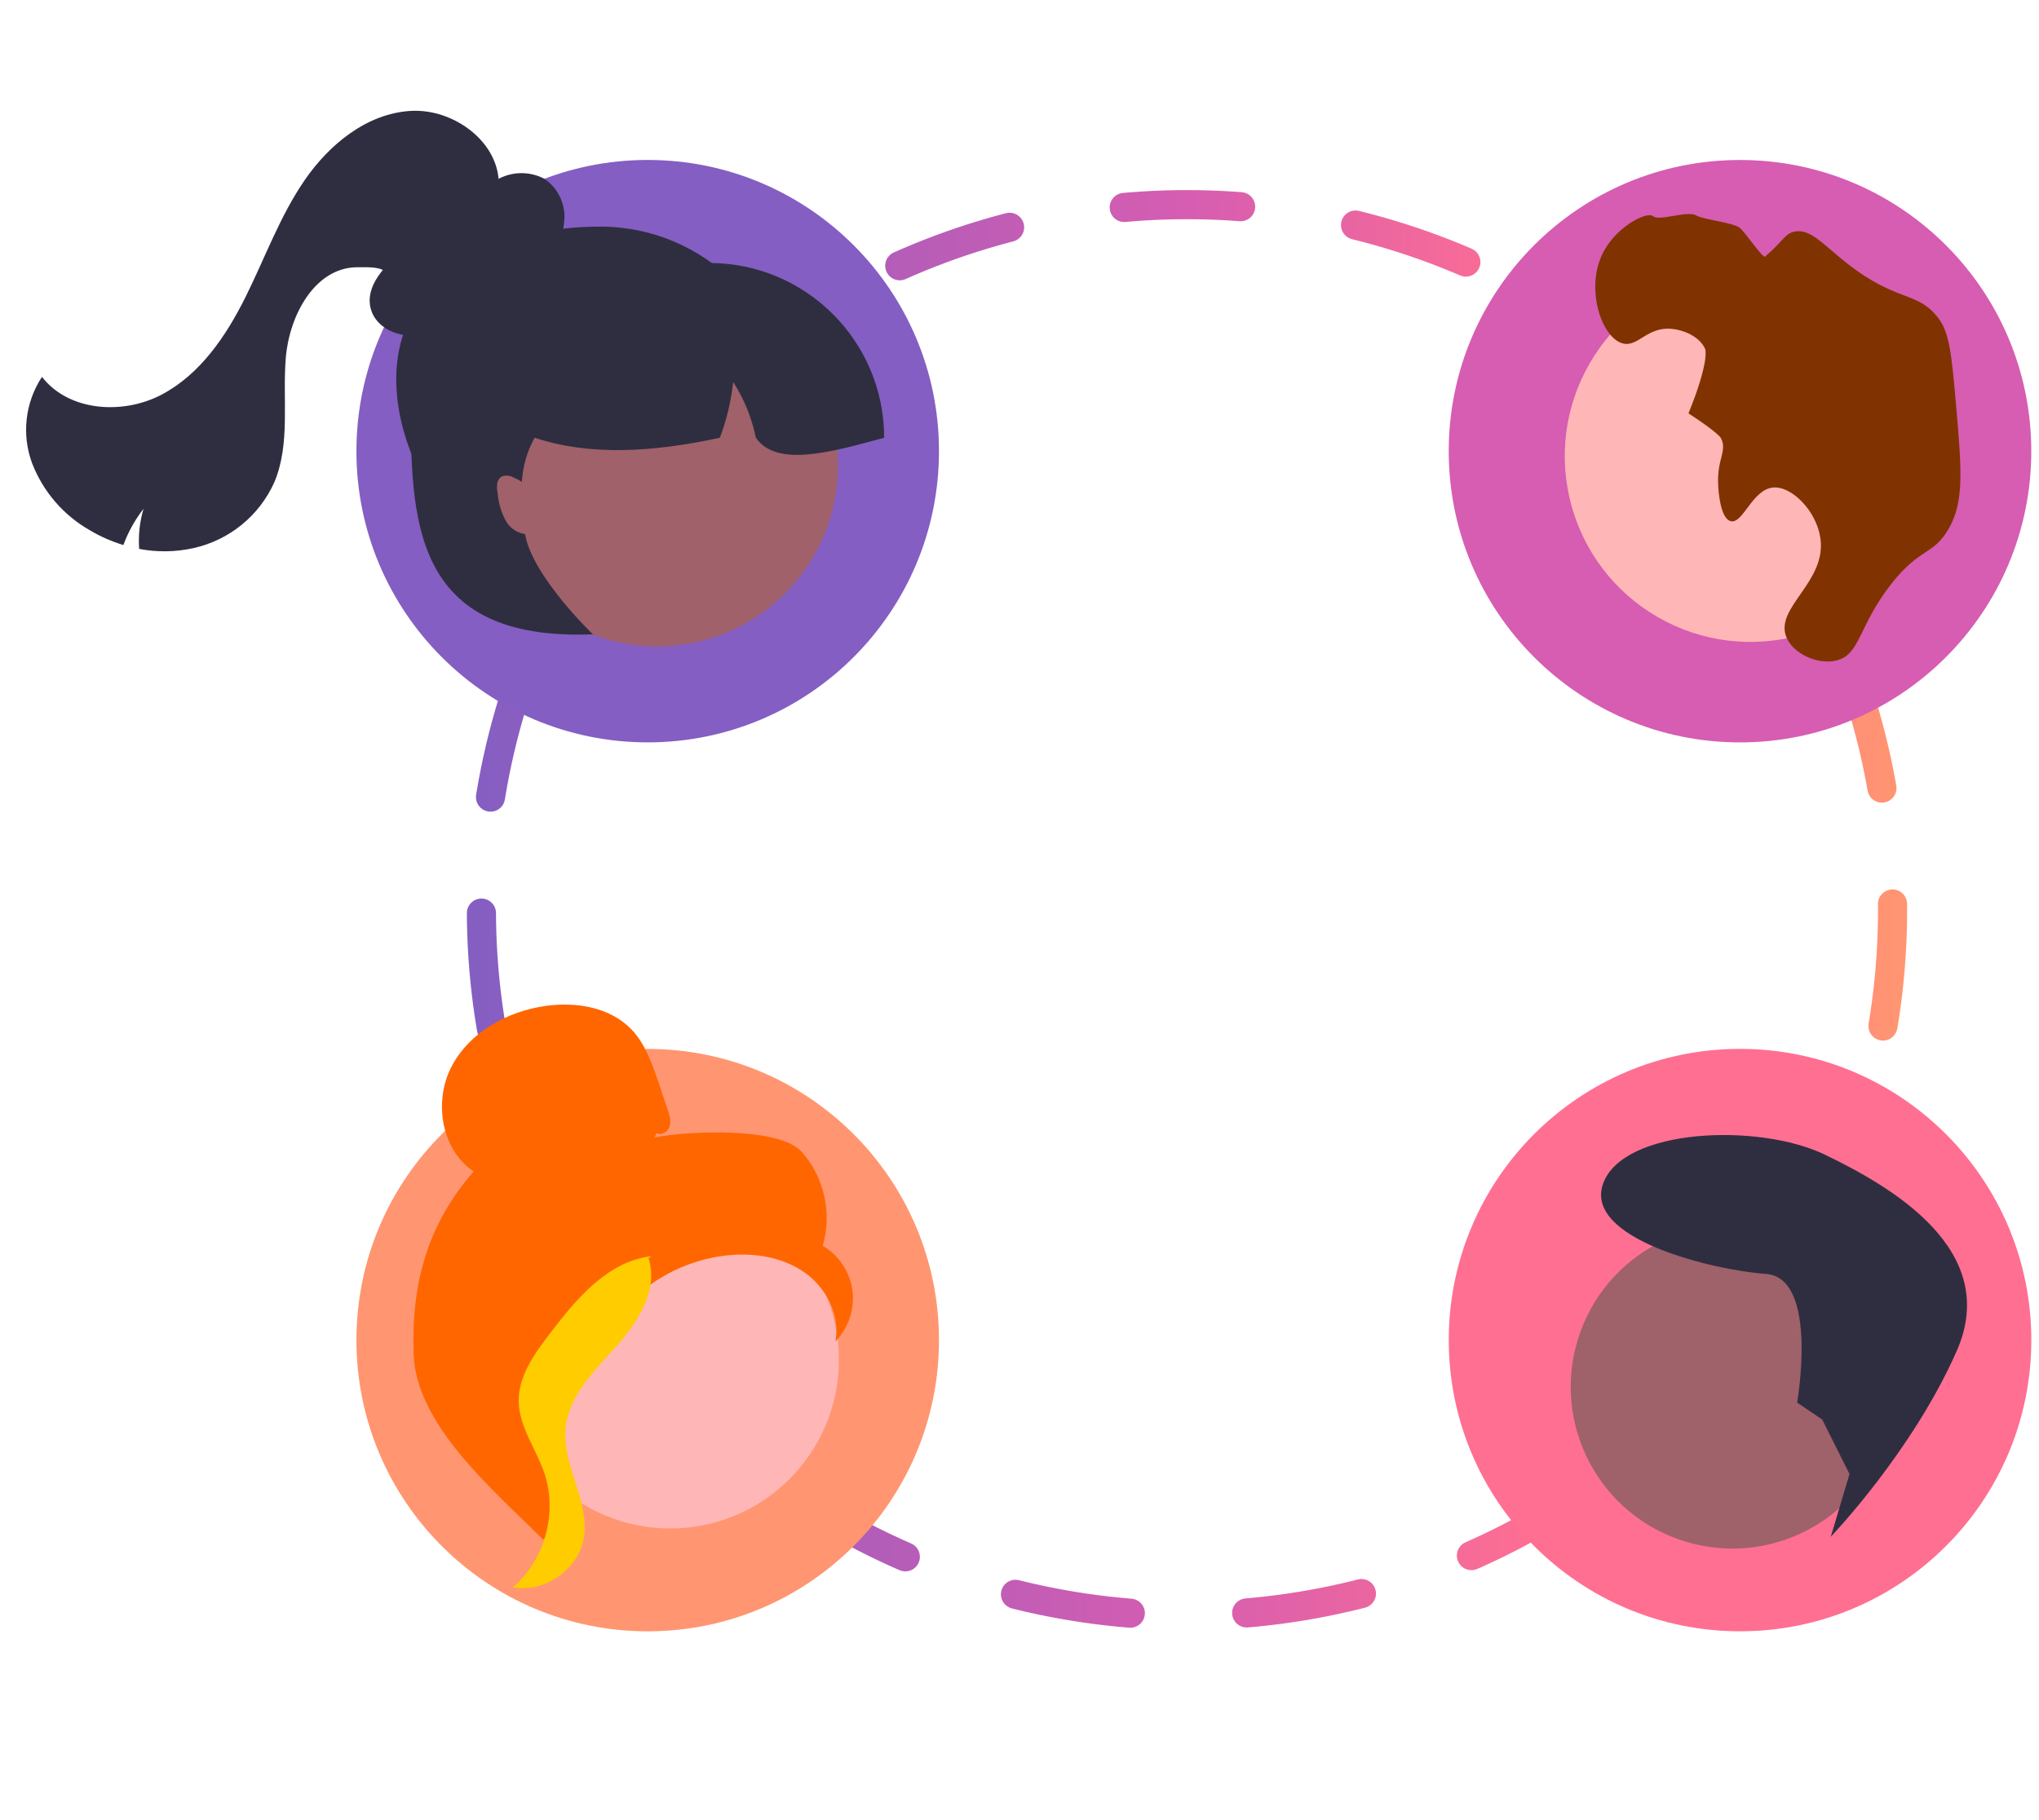 <?xml version="1.0" encoding="UTF-8"?>
<svg width="280" height="250" version="1.1" viewBox="0 0 74.083 66.146" xml:space="preserve" xmlns="http://www.w3.org/2000/svg" xmlns:xlink="http://www.w3.org/1999/xlink"><defs><linearGradient id="linearGradient10885" x1="6.909" x2="59.238" y1="33.032" y2="33.032" gradientTransform="translate(10.054)" gradientUnits="userSpaceOnUse"><stop stop-color="#845ec2" offset="0"/><stop stop-color="#d65db1" offset=".5"/><stop stop-color="#ff6f91" offset=".75"/><stop stop-color="#ff9671" offset="1"/></linearGradient></defs><circle cx="43.127" cy="33.073" r="25.636" fill="none" stroke="url(#linearGradient10885)" stroke-dasharray="4.233" stroke-linecap="round" stroke-width="1.058" style="paint-order:markers stroke fill"/><g><circle cx="23.533" cy="16.396" r="10.583" fill="#845ec2" style="paint-order:markers stroke fill"/><g fill="#2f2e41" stroke-width=".265"><path d="m17.149 11.216c-0.587 0.423-1.204 0.86-1.92 0.965s-1.554-0.241-1.752-0.937c-0.242-0.851 0.526-1.625 1.217-2.179l2.19-1.753c0.401-0.356 0.854-0.648 1.343-0.868 0.497-0.219 1.067-0.2 1.549 0.052 0.479 0.323 0.755 0.871 0.731 1.448-0.031 0.569-0.219 1.118-0.542 1.586-0.821 1.28-2.13 2.17-3.622 2.462"/><path d="m18.122 6.775c0.064-1.587-1.627-2.844-3.212-2.744-1.585 0.099-2.947 1.214-3.846 2.523-0.898 1.308-1.438 2.824-2.146 4.245-0.708 1.421-1.65 2.812-3.057 3.548-1.406 0.735-3.364 0.604-4.336-0.651-0.613 0.93-0.746 2.095-0.359 3.139 0.398 1.03 1.14 1.891 2.1 2.437 0.382 0.227 0.791 0.406 1.216 0.535 0.175-0.474 0.422-0.917 0.732-1.316-0.14 0.472-0.193 0.966-0.158 1.457 0.656 0.126 1.33 0.115 1.982-0.031 1.297-0.29 2.382-1.175 2.927-2.387 0.594-1.407 0.292-3.011 0.419-4.533 0.126-1.522 1.043-3.26 2.571-3.285 1.163-0.019 1.009 0.077 1.746 0.977"/><path d="m28.684 15.114c0 3.799-3.08 6.879-6.879 6.879-3.799 0-7.408-4.403-7.408-8.202 0-3.799 3.609-5.556 7.408-5.556 3.799 0 6.879 3.08 6.879 6.879z"/></g><circle transform="rotate(-11.564)" cx="20.001" cy="21.372" r="6.563" fill="#a0616a" stroke-width=".265"/><path d="m32.124 15.908c-1.943 0.53-3.904 1.087-4.662 0-0.147-0.72-0.426-1.407-0.823-2.027-0.075 0.693-0.237 1.375-0.484 2.027-2.454 0.534-4.749 0.661-6.731 0-0.273 0.493-0.431 1.041-0.463 1.603-0.098-0.062-0.201-0.116-0.307-0.161-0.127-0.072-0.28-0.086-0.418-0.037-0.096 0.058-0.159 0.156-0.172 0.267-0.013 0.11-0.008 0.222 0.016 0.331 0.028 0.378 0.141 0.746 0.331 1.074 0.152 0.229 0.393 0.383 0.664 0.426 0.275 1.548 2.466 3.641 2.466 3.641-6.615 0.265-6.615-4.223-6.615-8.467l0.794-1.587h2.646v-3.44h7.408c3.507 9.26e-4 6.349 2.843 6.35 6.35z" fill="#2f2e41" stroke-width=".265"/></g><g transform="translate(37.835 2.117)"><circle cx="25.385" cy="14.28" r="10.583" fill="#d65db1" style="paint-order:markers stroke fill"/><circle transform="rotate(30)" cx="29.546" cy="-.358" r="6.748" fill="#ffb6b6" stroke-width=".164"/><path d="m24.593 15.527c-0.056-0.974 0.339-1.238 0.1-1.722-3e-6 -9e-6 -0.096-0.195-1.18-0.9 0.79-1.947 0.604-2.347 0.604-2.347-0.215-0.46-0.797-0.687-1.219-0.725-0.892-0.08-1.217 0.671-1.768 0.532-0.762-0.192-1.347-1.929-0.771-3.197 0.47-1.035 1.651-1.622 1.872-1.427 0.219 0.193 1.252-0.222 1.566-0.025 0.215 0.135 1.335 0.262 1.558 0.432 0.244 0.185 0.85 1.139 0.946 1.056 0.666-0.574 0.707-0.816 1.039-0.898 0.588-0.146 1.059 0.464 1.95 1.16 1.832 1.432 2.56 0.975 3.325 2.011 0.386 0.523 0.468 1.38 0.615 3.072 0.206 2.366 0.309 3.549-0.255 4.534-0.575 1.005-1.024 0.661-2.094 2.022-1.191 1.515-1.123 2.561-1.984 2.78-0.665 0.169-1.587-0.232-1.832-0.859-0.419-1.073 1.468-1.988 1.241-3.584-0.139-0.98-1.03-1.894-1.709-1.842-0.768 0.059-1.104 1.341-1.552 1.222-0.384-0.102-0.443-1.122-0.452-1.292z" fill="#803300" stroke-width=".164"/></g><g transform="translate(30.692 34.66)"><circle cx="32.529" cy="14.041" r="10.583" fill="#ff6f91" style="paint-order:markers stroke fill"/><circle transform="rotate(20)" cx="35.692" cy="3.761" r="5.875" fill="#9f616a" stroke-width=".265"/><path d="m36.507 18.909-0.681 2.279s2.952-3.072 4.573-6.745c1.621-3.673-2.371-5.978-4.789-7.142-2.418-1.164-7.323-0.96-8.054 1.047-0.731 2.007 3.969 3.15 5.908 3.287 1.939 0.137 1.139 4.677 1.139 4.677l0.912 0.616z" fill="#2f2e41" stroke-width=".265"/></g><g transform="translate(-.265 27.517)"><circle cx="23.798" cy="21.185" r="10.583" fill="#ff9671" style="paint-order:markers stroke fill"/><g transform="matrix(-.171 0 0 .171 101.77 8.991)"><circle cx="451.19" cy="75.499" r="35.838" fill="#ffb6b6"/><path d="m454.05 27.317c-1.037 0.605-2.426-0.311-2.759-1.464-0.333-1.154 0.055-2.379 0.439-3.517l1.934-5.727c1.371-4.062 2.827-8.266 5.797-11.357 4.483-4.666 11.607-5.853 18.02-4.993 8.236 1.104 16.362 5.564 20.191 12.939 3.829 7.375 2.199 17.665-4.721 22.266 9.862 11.303 13.3 23.901 12.757 38.892s-16.879 28.788-27.533 39.348c-2.379-1.442-4.542-8.201-3.234-10.656 1.308-2.455-0.566-5.3 1.054-7.561s2.976 1.339 1.338-0.909c-1.034-1.419 3.001-4.684 1.464-5.533-7.432-4.108-9.903-13.371-14.571-20.465-5.63-8.556-15.265-14.35-25.462-15.312-5.617-0.53-11.55 0.43-16.154 3.691-4.604 3.261-7.585 9.088-6.517 14.629-2.765-2.808-4.141-6.922-3.622-10.828 0.519-3.906 2.922-7.518 6.325-9.506-2.069-6.841-0.297-14.711 4.505-20.005s24.28-4.392 31.291-2.999l-0.542-0.93z" fill="#f60"/><path d="m455.14 53.475c9.285 1.002 15.989 9.045 21.65 16.473 3.263 4.281 6.681 9.009 6.599 14.391-0.083 5.441-3.721 10.109-5.46 15.265-2.842 8.429-0.072 18.457 6.693 24.233-6.685 1.268-13.911-3.744-15.065-10.449-1.343-7.806 4.574-15.34 3.873-23.23-0.617-6.951-6.095-12.301-10.752-17.498-4.657-5.197-9.03-12.094-6.888-18.735l-0.65-0.45z" fill="#fc0"/></g></g></svg>
